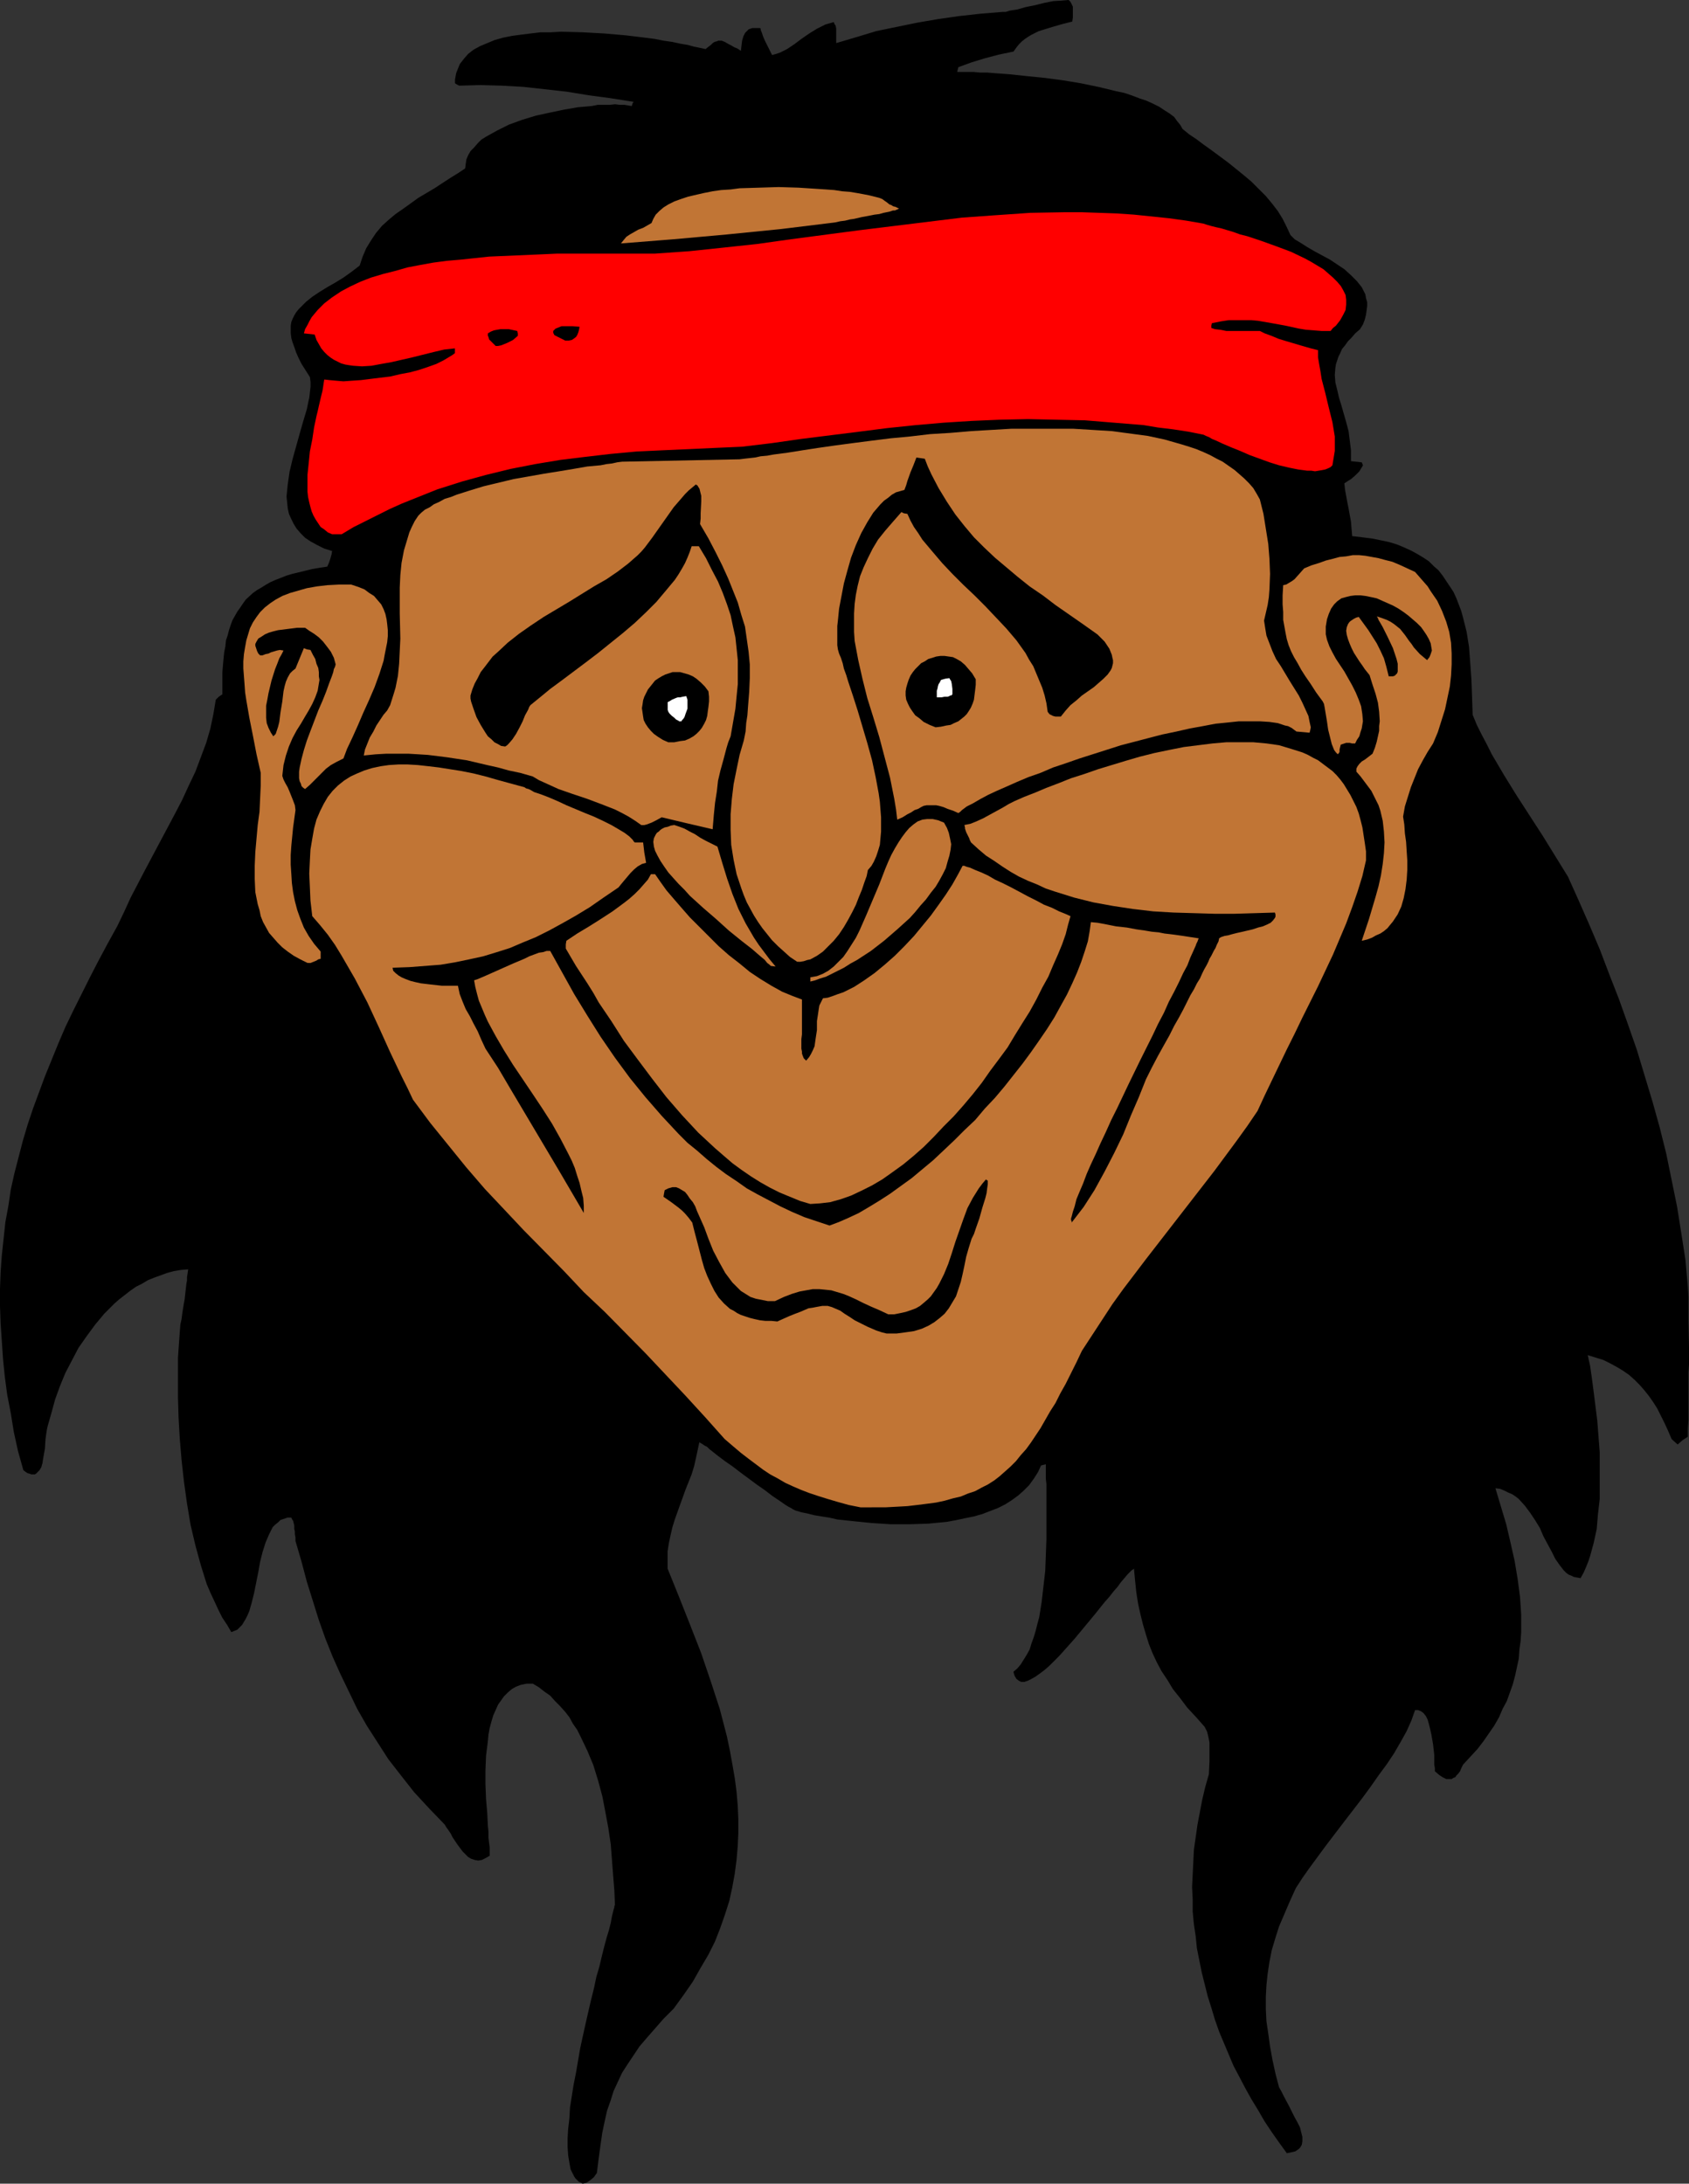 <?xml version="1.0" encoding="UTF-8" standalone="no"?>
<svg
   version="1.0"
   width="120.461mm"
   height="155.711mm"
   id="svg17"
   sodipodi:docname="Native American 43.wmf"
   xmlns:inkscape="http://www.inkscape.org/namespaces/inkscape"
   xmlns:sodipodi="http://sodipodi.sourceforge.net/DTD/sodipodi-0.dtd"
   xmlns="http://www.w3.org/2000/svg"
   xmlns:svg="http://www.w3.org/2000/svg">
  <rect width="100%" height="100%" fill="#333333" stroke="none"/>
  <sodipodi:namedview
     id="namedview17"
     pagecolor="#ffffff"
     bordercolor="#000000"
     borderopacity="0.25"
     inkscape:showpageshadow="2"
     inkscape:pageopacity="0.0"
     inkscape:pagecheckerboard="0"
     inkscape:deskcolor="#d1d1d1"
     inkscape:document-units="mm" />
  <defs
     id="defs1">
    <pattern
       id="WMFhbasepattern"
       patternUnits="userSpaceOnUse"
       width="6"
       height="6"
       x="0"
       y="0" />
  </defs>
  <path
     style="fill:#000000;fill-opacity:1;fill-rule:evenodd;stroke:none"
     d="m 157.04,588.515 -0.485,-0.323 -0.485,-0.162 -0.485,-0.485 -0.485,-0.485 -0.323,-0.485 -0.323,-0.646 -0.323,-0.646 -0.323,-0.646 -0.323,-1.778 -0.323,-1.939 -0.162,-2.262 v -2.424 l 0.162,-2.585 0.323,-2.747 0.162,-2.909 0.485,-3.07 0.485,-3.07 0.646,-3.232 1.131,-6.625 1.454,-6.625 1.454,-6.302 0.808,-3.232 0.646,-3.07 0.808,-2.747 0.646,-2.747 0.646,-2.585 0.646,-2.424 0.646,-2.101 0.485,-1.939 0.323,-1.778 0.323,-1.293 0.162,-0.646 0.162,-0.485 v -0.323 l 0.162,-0.323 -0.162,-3.878 -0.323,-4.04 -0.323,-4.201 -0.323,-4.201 -0.646,-4.363 -0.808,-4.363 -0.808,-4.201 -1.131,-4.201 -1.293,-4.201 -1.616,-3.878 -1.777,-3.717 -0.969,-1.939 -1.131,-1.616 -0.969,-1.778 -1.131,-1.454 -1.454,-1.616 -1.293,-1.293 -1.293,-1.454 -1.616,-1.131 -1.454,-1.131 -1.616,-0.97 h -1.616 l -1.616,0.323 -1.293,0.485 -1.131,0.646 -1.131,0.97 -0.969,0.97 -0.808,1.131 -0.808,1.131 -0.646,1.454 -0.646,1.454 -0.485,1.616 -0.485,1.778 -0.323,1.778 -0.162,1.778 -0.485,3.878 -0.162,3.878 v 3.878 l 0.162,4.04 0.323,3.717 0.162,3.393 0.162,1.616 v 1.616 l 0.162,1.293 0.162,1.293 v 1.293 0.97 l -1.131,0.646 -0.969,0.485 -0.969,0.162 -0.969,-0.162 -0.969,-0.323 -0.808,-0.485 -0.646,-0.646 -0.808,-0.808 -1.454,-1.939 -1.293,-1.939 -0.485,-0.97 -0.646,-0.97 -0.485,-0.646 -0.485,-0.808 -4.201,-4.363 -4.039,-4.363 -3.554,-4.525 -3.393,-4.363 -2.908,-4.525 -2.908,-4.525 -2.585,-4.525 -2.262,-4.686 -2.262,-4.686 -2.1,-4.686 -1.939,-4.848 -1.777,-5.009 -1.616,-5.171 -1.616,-5.171 -1.454,-5.494 -1.616,-5.494 v -0.97 l -0.162,-0.808 v -0.808 l -0.162,-0.646 v -0.97 l -0.162,-0.646 -0.162,-0.646 -0.162,-0.162 -0.323,-0.646 h -0.969 l -0.969,0.323 -0.969,0.323 -0.646,0.646 -0.808,0.646 -0.646,0.646 -0.485,0.97 -0.485,0.97 -0.485,1.131 -0.485,1.131 -0.808,2.585 -0.646,2.585 -0.485,2.747 -1.131,5.656 -0.646,2.585 -0.646,2.262 -0.485,1.131 -0.485,0.97 -0.485,0.808 -0.485,0.808 -0.646,0.646 -0.646,0.646 -0.808,0.323 -0.808,0.323 -1.131,-1.939 -1.293,-1.939 -1.131,-2.262 -0.969,-2.101 -1.131,-2.424 -0.969,-2.262 -0.808,-2.585 -0.808,-2.585 -1.454,-5.333 -1.293,-5.494 -0.969,-5.817 -0.808,-5.817 -0.646,-5.817 -0.485,-5.817 -0.323,-5.656 -0.162,-5.494 v -5.333 -2.585 -2.585 l 0.162,-2.424 0.162,-2.262 0.162,-2.262 0.162,-2.101 0.323,-1.454 0.162,-1.293 0.162,-1.131 0.162,-0.97 0.162,-0.97 0.162,-0.808 0.162,-1.454 0.162,-1.454 0.162,-1.454 0.162,-0.808 v -0.97 l 0.162,-0.97 0.162,-1.131 -1.939,0.162 -1.939,0.323 -1.777,0.485 -1.777,0.646 -1.777,0.646 -1.616,0.646 -1.616,0.97 -1.616,0.808 -1.616,1.131 -1.454,1.131 -1.454,1.131 -1.293,1.131 -2.747,2.747 -2.423,2.909 -2.262,3.07 -2.262,3.232 -1.777,3.393 -1.777,3.393 -1.454,3.555 -1.293,3.555 -0.969,3.555 -0.969,3.393 -0.162,0.646 -0.162,0.808 -0.162,1.131 -0.162,1.131 -0.162,2.585 -0.485,2.747 -0.162,1.131 -0.323,1.131 -0.485,0.808 -0.646,0.646 -0.323,0.323 -0.323,0.162 H 8.886 8.401 L 8.078,397.191 7.432,397.029 6.947,396.706 6.301,396.221 4.847,391.051 3.716,385.88 2.908,380.87 1.939,375.861 1.293,371.013 0.808,366.165 0.485,361.318 0.162,356.632 0,351.945 v -4.525 l 0.162,-4.525 0.323,-4.525 0.485,-4.525 0.485,-4.525 0.808,-4.363 0.646,-4.363 0.969,-4.363 1.131,-4.363 1.131,-4.363 1.293,-4.363 1.454,-4.363 1.616,-4.363 1.616,-4.363 1.777,-4.363 1.777,-4.363 1.939,-4.525 2.1,-4.363 2.262,-4.525 2.262,-4.525 2.423,-4.686 2.423,-4.525 2.585,-4.686 1.777,-3.717 1.777,-3.878 3.878,-7.433 4.039,-7.595 4.039,-7.595 1.939,-3.717 1.777,-3.878 1.777,-3.717 1.454,-3.878 1.454,-3.878 1.131,-3.878 0.808,-3.878 0.646,-3.878 0.808,-0.808 0.969,-0.646 v -4.201 -1.778 l 0.162,-1.939 0.162,-1.778 0.162,-1.616 0.323,-1.616 0.162,-1.616 0.485,-1.454 0.323,-1.293 0.485,-1.454 0.485,-1.293 1.293,-2.262 0.808,-1.131 0.646,-0.97 0.808,-1.131 1.939,-1.778 1.131,-0.808 1.131,-0.646 1.293,-0.808 1.131,-0.646 1.454,-0.646 1.293,-0.485 1.616,-0.646 1.616,-0.485 3.393,-0.808 1.939,-0.485 1.939,-0.323 2.1,-0.323 0.485,-1.131 0.323,-0.97 0.323,-1.131 0.162,-0.97 -2.1,-0.646 -1.939,-0.97 -1.777,-0.97 -1.454,-0.97 -1.131,-1.131 -1.131,-1.293 -0.808,-1.293 -0.646,-1.293 -0.646,-1.454 -0.323,-1.454 -0.162,-1.616 -0.162,-1.616 0.162,-1.616 0.162,-1.616 0.485,-3.393 0.808,-3.393 1.939,-6.948 0.969,-3.393 0.969,-3.232 0.323,-1.616 0.323,-1.454 0.162,-1.454 0.162,-1.454 v -1.293 l -0.162,-1.293 -1.131,-1.778 -1.131,-1.778 -0.808,-1.616 -0.646,-1.454 -0.485,-1.454 -0.485,-1.293 -0.323,-1.131 -0.162,-1.293 v -0.97 -1.131 l 0.162,-0.97 0.323,-0.808 0.485,-0.97 0.485,-0.808 0.646,-0.808 0.646,-0.646 1.454,-1.454 1.616,-1.293 1.939,-1.293 2.1,-1.293 2.262,-1.293 2.1,-1.293 2.262,-1.616 2.1,-1.616 0.808,-2.424 0.969,-2.262 1.293,-2.101 1.293,-1.939 1.616,-1.939 1.777,-1.616 1.939,-1.616 2.1,-1.454 4.039,-2.909 4.362,-2.585 4.201,-2.747 2.1,-1.293 1.939,-1.293 0.162,-1.293 0.162,-1.131 0.485,-1.131 0.646,-1.131 0.969,-0.97 0.969,-1.131 0.969,-0.97 1.293,-0.808 1.454,-0.808 1.454,-0.808 1.616,-0.808 1.616,-0.808 3.554,-1.293 3.716,-1.131 3.716,-0.808 3.878,-0.808 3.716,-0.646 3.716,-0.323 1.616,-0.323 h 1.616 1.616 l 1.454,-0.162 1.293,0.162 h 1.293 l 0.969,0.162 0.969,0.162 0.162,-0.646 0.323,-0.485 -6.139,-0.97 -5.978,-0.808 -5.978,-0.97 -5.816,-0.646 -5.816,-0.646 -5.816,-0.323 -5.816,-0.162 -5.655,0.162 -0.646,-0.323 -0.485,-0.323 v -0.97 l 0.162,-0.97 0.162,-0.808 0.323,-0.808 0.646,-1.616 1.131,-1.454 1.131,-1.293 1.454,-1.131 1.777,-0.97 1.939,-0.808 1.939,-0.808 2.262,-0.646 2.423,-0.485 2.423,-0.323 2.585,-0.323 2.747,-0.323 h 2.747 l 2.747,-0.162 5.816,0.162 5.816,0.323 5.655,0.485 2.747,0.323 2.585,0.323 2.585,0.323 2.423,0.485 2.262,0.323 2.262,0.485 1.939,0.323 1.777,0.485 1.616,0.323 1.454,0.323 0.808,-0.646 0.646,-0.485 0.485,-0.485 0.485,-0.323 0.646,-0.162 0.323,-0.162 h 0.969 l 0.808,0.323 1.131,0.646 0.646,0.323 0.808,0.485 0.808,0.323 0.969,0.646 0.162,-1.454 0.162,-1.293 0.323,-1.131 0.485,-0.97 0.646,-0.646 0.323,-0.323 0.485,-0.162 0.485,-0.162 h 0.646 0.646 0.808 l 0.162,0.162 v 0.323 l 0.323,0.808 0.323,0.97 0.485,1.131 1.131,2.262 0.485,0.97 0.323,0.646 1.131,-0.323 0.969,-0.323 1.939,-0.97 1.939,-1.293 1.939,-1.454 2.1,-1.454 2.1,-1.293 2.262,-1.131 1.131,-0.323 1.131,-0.323 0.162,0.485 0.323,0.485 0.162,0.808 v 0.646 3.232 l 5.493,-1.616 5.332,-1.616 5.493,-1.131 5.493,-1.131 5.655,-0.97 5.655,-0.808 5.816,-0.646 5.978,-0.485 h 0.808 l 0.969,-0.323 2.1,-0.323 2.262,-0.646 2.423,-0.485 2.585,-0.646 2.423,-0.485 L 286.13,0.162 288.068,0 l 0.485,0.485 0.323,0.646 0.323,0.646 v 0.646 0.646 0.808 0.808 l -0.162,1.131 -1.293,0.323 -1.293,0.323 -2.262,0.646 -2.1,0.646 -2.1,0.646 -1.939,0.97 -0.808,0.485 -0.969,0.646 -0.808,0.646 -0.808,0.808 -0.646,0.808 -0.808,1.131 -3.878,0.808 -3.716,0.97 -3.716,1.131 -3.554,1.293 -0.323,1.293 h 1.293 1.454 1.616 l 1.777,0.162 h 1.939 l 1.939,0.162 2.262,0.162 2.1,0.162 4.524,0.485 4.847,0.485 4.847,0.646 4.847,0.808 4.685,0.97 4.685,1.131 2.262,0.485 1.939,0.646 2.1,0.808 1.939,0.646 1.777,0.808 1.616,0.808 1.454,0.97 1.293,0.808 1.293,0.97 0.808,1.131 0.808,0.97 0.646,1.131 1.777,1.454 1.939,1.293 1.939,1.454 2.262,1.616 4.362,3.232 4.201,3.393 2.1,1.778 1.939,1.939 1.939,1.939 1.616,1.939 1.616,2.101 1.293,2.101 1.131,2.262 0.969,2.101 1.131,1.131 1.616,0.97 1.777,1.131 1.939,1.131 4.201,2.262 1.939,1.293 1.939,1.293 1.777,1.616 1.616,1.616 0.646,0.808 0.646,0.808 0.485,0.97 0.485,0.97 0.162,0.97 0.323,1.131 v 0.97 l -0.162,1.293 -0.162,1.131 -0.323,1.293 -0.485,1.293 -0.808,1.293 -1.293,1.131 -0.969,1.131 -0.969,0.97 -0.808,1.131 -0.808,0.97 -0.485,1.131 -0.485,0.97 -0.323,0.97 -0.323,0.97 -0.162,0.97 -0.162,1.939 0.162,2.101 0.485,1.939 0.485,2.101 0.646,2.101 0.646,2.262 0.646,2.262 0.646,2.424 0.323,2.585 0.323,2.585 v 1.454 1.454 l 2.908,0.323 0.323,0.808 -0.485,0.808 -0.485,0.808 -1.131,1.131 -1.131,0.97 -0.808,0.485 -0.969,0.646 0.162,1.616 0.323,1.778 0.323,1.778 0.323,1.616 0.646,3.555 0.162,1.939 0.162,1.939 2.747,0.323 2.585,0.323 2.423,0.485 2.262,0.485 2.1,0.646 1.939,0.808 1.777,0.808 1.777,0.97 1.616,0.97 1.454,0.97 1.293,1.293 1.293,1.131 1.131,1.454 0.969,1.454 0.969,1.454 0.969,1.454 0.808,1.778 1.293,3.393 0.485,1.778 0.969,3.878 0.646,4.04 0.323,4.363 0.323,4.525 0.162,4.525 0.162,4.848 1.131,2.747 1.293,2.585 1.454,2.747 1.293,2.585 3.231,5.494 3.393,5.494 7.109,10.988 3.393,5.494 3.393,5.494 2.908,6.464 2.908,6.625 2.747,6.464 2.585,6.787 2.585,6.625 2.423,6.787 2.423,6.948 2.1,6.948 2.1,6.948 1.939,6.948 1.777,7.11 1.454,7.11 1.454,7.11 1.131,7.11 1.131,7.272 0.646,7.272 0.162,2.747 v 2.424 2.101 1.939 l 0.162,7.433 v 4.04 l -0.162,2.424 v 4.04 1.454 3.555 1.778 2.101 l -0.162,2.101 v 2.262 l -1.454,0.97 -1.293,1.131 -1.616,-1.454 -0.969,-2.262 -0.969,-2.101 -0.969,-1.939 -0.969,-1.939 -1.131,-1.778 -1.131,-1.616 -1.293,-1.616 -1.293,-1.454 -1.293,-1.293 -1.454,-1.293 -1.616,-1.131 -1.616,-0.97 -1.777,-0.97 -1.939,-0.97 -2.1,-0.646 -2.1,-0.646 0.646,2.909 0.485,3.393 0.485,3.717 0.485,3.878 0.485,3.878 0.323,4.201 0.323,4.201 v 4.201 4.363 4.04 l -0.485,4.201 -0.323,3.878 -0.808,3.717 -0.969,3.555 -0.485,1.454 -0.646,1.616 -0.646,1.454 -0.808,1.454 -0.808,-0.162 -0.969,-0.162 -0.646,-0.323 -0.808,-0.323 -0.646,-0.485 -0.646,-0.646 -1.131,-1.454 -1.131,-1.616 -0.969,-1.939 -1.131,-2.101 -1.131,-2.101 -0.969,-2.262 -1.293,-2.101 -1.293,-1.939 -1.454,-1.939 -1.616,-1.778 -0.808,-0.646 -0.969,-0.646 -1.131,-0.485 -0.969,-0.485 -1.131,-0.485 -1.293,-0.162 1.454,4.848 1.454,4.848 1.131,4.848 1.131,5.009 0.808,4.848 0.646,4.848 0.323,4.848 v 4.686 l -0.162,2.424 -0.323,2.262 -0.162,2.424 -0.485,2.262 -0.485,2.262 -0.646,2.424 -0.808,2.262 -0.808,2.262 -1.131,2.101 -0.969,2.262 -1.293,2.262 -1.454,2.101 -1.454,2.101 -1.616,2.101 -1.939,2.101 -1.939,2.101 -0.485,0.97 -0.323,0.808 -0.485,0.646 -0.485,0.485 -0.323,0.485 -0.485,0.162 -0.485,0.323 h -0.485 -0.485 -0.485 l -0.969,-0.485 -0.969,-0.646 -1.131,-0.97 v -0.808 l -0.162,-0.97 v -1.293 -1.293 l -0.323,-2.909 -0.485,-2.747 -0.323,-1.454 -0.323,-1.293 -0.323,-1.131 -0.485,-0.97 -0.646,-0.808 -0.646,-0.485 -0.808,-0.323 h -0.323 -0.485 l -0.969,2.747 -1.293,2.909 -1.616,2.909 -1.777,3.07 -1.939,2.909 -2.262,3.07 -2.262,3.232 -2.262,3.07 -4.847,6.302 -4.685,6.14 -2.262,3.07 -2.262,3.07 -1.939,2.747 -1.777,2.747 -1.616,3.555 -1.454,3.393 -1.454,3.393 -0.969,3.07 -0.969,3.232 -0.646,3.232 -0.485,3.232 -0.323,3.07 -0.162,3.07 v 3.393 l 0.162,3.232 0.485,3.232 0.485,3.555 0.646,3.555 0.808,3.717 0.969,3.717 0.646,1.131 0.646,1.293 1.454,2.747 1.454,2.909 0.808,1.454 0.646,1.293 0.323,1.293 0.323,1.293 v 1.131 l -0.162,0.97 -0.485,0.808 -0.323,0.323 -0.485,0.323 -0.485,0.323 -0.646,0.162 -0.808,0.162 -0.808,0.162 -2.1,-2.909 -1.939,-2.747 -1.939,-2.909 -1.777,-3.07 -1.777,-2.909 -1.616,-2.909 -1.616,-3.07 -1.616,-3.07 -1.293,-3.07 -1.293,-3.07 -1.293,-3.07 -1.131,-3.232 -0.969,-3.232 -0.969,-3.07 -0.808,-3.232 -0.808,-3.232 -0.646,-3.232 -0.646,-3.232 -0.323,-3.232 -0.485,-3.232 -0.323,-3.393 v -3.232 l -0.162,-3.393 0.162,-3.393 0.162,-3.232 0.162,-3.393 0.485,-3.393 0.485,-3.393 0.646,-3.393 0.646,-3.393 0.808,-3.393 0.969,-3.393 0.162,-3.555 v -1.778 -1.616 -1.616 l -0.323,-1.616 -0.323,-1.293 -0.646,-1.293 -2.423,-2.747 -2.262,-2.424 -1.939,-2.585 -1.939,-2.424 -1.454,-2.424 -1.616,-2.424 -1.293,-2.424 -1.131,-2.424 -0.969,-2.424 -0.808,-2.585 -0.808,-2.747 -0.646,-2.585 -0.646,-2.909 -0.485,-3.07 -0.323,-3.07 -0.323,-3.393 -0.162,0.162 -0.485,0.323 -0.485,0.485 -0.646,0.646 -0.808,0.97 -0.969,1.131 -0.808,1.131 -1.131,1.293 -1.131,1.454 -1.293,1.454 -2.585,3.232 -5.493,6.625 -2.747,3.07 -1.454,1.616 -1.293,1.293 -1.293,1.293 -1.293,1.131 -1.293,0.97 -1.131,0.808 -1.131,0.646 -0.969,0.485 -0.969,0.323 h -0.808 l -0.646,-0.323 -0.646,-0.485 -0.485,-0.808 -0.162,-0.485 -0.162,-0.646 0.969,-0.808 0.969,-1.131 0.808,-1.293 0.808,-1.293 0.808,-1.454 0.485,-1.616 0.646,-1.778 0.485,-1.616 0.485,-1.939 0.485,-1.778 0.646,-4.04 0.485,-4.201 0.485,-4.201 0.323,-8.564 v -11.635 -1.616 -1.616 l -0.162,-1.454 v -3.878 l -1.293,0.323 -0.808,1.778 -1.131,1.778 -1.293,1.778 -1.454,1.454 -1.454,1.293 -1.777,1.293 -1.777,1.131 -1.939,0.97 -2.1,0.808 -2.1,0.808 -2.262,0.646 -2.423,0.485 -2.262,0.485 -2.585,0.485 -5.008,0.485 -5.008,0.162 h -5.17 l -5.008,-0.323 -4.847,-0.485 -4.524,-0.485 -2.1,-0.485 -2.1,-0.323 -1.939,-0.323 -1.939,-0.485 -1.616,-0.323 -1.616,-0.485 -0.646,-0.323 -0.485,-0.323 -0.646,-0.323 -0.808,-0.485 -1.616,-1.131 -1.939,-1.293 -2.1,-1.616 -2.1,-1.454 -4.362,-3.232 -2.1,-1.616 -2.1,-1.454 -1.939,-1.454 -0.808,-0.646 -0.808,-0.646 -0.646,-0.485 -0.646,-0.646 -0.646,-0.323 -0.485,-0.323 -0.485,-0.323 -0.323,-0.162 -0.162,-0.162 v 0 l -0.485,2.262 -0.485,2.262 -0.485,2.101 -0.646,2.101 -1.616,4.04 -1.454,4.04 -1.454,4.04 -0.646,2.101 -0.485,2.101 -0.485,2.262 -0.323,2.101 v 2.262 2.424 l 3.07,7.595 3.07,7.756 2.908,7.433 2.585,7.595 2.423,7.433 0.969,3.717 0.969,3.717 0.808,3.878 0.646,3.555 0.646,3.717 0.485,3.717 0.323,3.717 0.162,3.717 v 3.717 l -0.162,3.555 -0.323,3.717 -0.485,3.717 -0.646,3.555 -0.808,3.717 -1.131,3.555 -1.293,3.717 -1.454,3.717 -1.777,3.555 -2.1,3.555 -2.1,3.717 -2.585,3.717 -2.585,3.555 -2.747,2.747 -2.262,2.585 -2.262,2.585 -1.939,2.262 -1.616,2.424 -1.616,2.424 -1.454,2.262 -1.131,2.424 -1.131,2.424 -0.808,2.585 -0.969,2.747 -0.646,2.909 -0.646,3.07 -0.485,3.393 -0.485,3.555 -0.485,3.878 -0.808,1.131 -0.969,0.808 -0.969,0.646 -0.485,0.162 z"
     id="path1" />
  <path
     style="fill:#c17535;fill-opacity:1;fill-rule:evenodd;stroke:none"
     d="m 232.006,406.24 -3.231,-0.646 -2.908,-0.808 -2.747,-0.808 -2.585,-0.808 -2.423,-0.808 -2.1,-0.808 -2.262,-0.97 -2.1,-0.97 -1.939,-1.131 -2.1,-1.131 -1.939,-1.293 -1.939,-1.454 -1.939,-1.454 -2.1,-1.616 -2.1,-1.778 -2.262,-1.939 -5.332,-5.979 -5.332,-5.817 -5.332,-5.656 -5.332,-5.656 -10.986,-11.15 -5.655,-5.333 -5.332,-5.656 -10.825,-10.988 -5.17,-5.494 -5.332,-5.656 -5.008,-5.817 -4.847,-5.979 -4.847,-5.979 -4.685,-6.302 -1.454,-3.07 -1.616,-3.232 -3.07,-6.464 -3.07,-6.787 -3.07,-6.625 -3.393,-6.464 -1.777,-3.07 -1.777,-3.07 -1.777,-2.909 -1.939,-2.747 -2.1,-2.585 -2.1,-2.424 -0.485,-4.201 -0.162,-3.717 -0.162,-3.555 0.162,-3.393 0.162,-3.07 0.485,-2.909 0.485,-2.747 0.646,-2.424 0.969,-2.262 0.969,-1.939 1.131,-1.939 1.293,-1.616 1.454,-1.454 1.616,-1.293 1.777,-1.131 1.777,-0.808 1.939,-0.808 2.1,-0.646 2.262,-0.485 2.262,-0.323 2.585,-0.162 h 2.423 l 2.747,0.162 2.908,0.323 2.747,0.323 3.07,0.485 3.07,0.485 3.231,0.646 3.231,0.808 3.393,0.97 3.554,0.97 3.554,0.97 0.485,0.323 0.646,0.162 0.646,0.323 0.808,0.485 1.939,0.646 2.1,0.808 2.262,0.97 2.423,1.131 5.008,2.101 2.423,0.97 2.423,1.131 2.262,1.131 1.939,1.131 1.616,0.97 0.646,0.485 0.646,0.485 0.485,0.485 0.485,0.485 0.162,0.323 0.323,0.323 h 2.262 l 0.323,2.747 0.485,2.747 -1.131,0.323 -1.131,0.646 -0.969,0.808 -0.969,0.97 -1.777,2.101 -0.808,0.97 -0.646,0.808 -4.039,2.747 -3.716,2.585 -3.716,2.262 -3.716,2.101 -3.554,1.939 -3.554,1.778 -3.554,1.454 -3.393,1.454 -3.554,1.131 -3.716,1.131 -3.716,0.808 -3.878,0.808 -3.878,0.646 -4.201,0.323 -4.201,0.323 -4.524,0.162 0.162,0.808 0.646,0.646 0.808,0.646 0.808,0.485 1.131,0.485 1.293,0.485 1.293,0.323 1.454,0.323 2.747,0.323 2.908,0.323 h 1.131 1.293 0.969 0.969 l 0.485,2.262 0.808,2.101 0.808,1.939 1.131,1.939 0.969,1.939 1.131,2.101 0.969,2.262 1.131,2.424 3.393,5.171 3.231,5.494 6.624,11.15 6.624,11.15 6.624,11.311 v -1.939 l -0.162,-2.101 -0.485,-1.939 -0.485,-2.101 -0.646,-1.939 -0.646,-2.101 -0.808,-1.939 -0.969,-1.939 -2.1,-4.04 -2.262,-4.04 -2.585,-4.04 -2.585,-3.878 -5.332,-7.918 -2.423,-3.878 -2.262,-3.878 -2.1,-3.878 -0.808,-1.778 -0.808,-1.939 -0.808,-1.939 -0.485,-1.778 -0.485,-1.939 -0.323,-1.778 0.969,-0.323 1.131,-0.485 1.131,-0.485 1.454,-0.646 2.908,-1.293 2.908,-1.293 3.07,-1.293 1.293,-0.646 1.293,-0.485 1.293,-0.485 1.131,-0.162 0.969,-0.323 h 0.969 l 3.231,5.817 3.231,5.817 3.554,5.817 3.554,5.656 3.878,5.656 4.039,5.494 4.201,5.171 4.362,5.009 4.524,4.848 2.423,2.424 2.585,2.101 2.585,2.262 2.585,2.101 2.585,1.939 2.908,1.939 2.747,1.939 2.908,1.616 3.07,1.616 3.07,1.616 3.07,1.454 3.393,1.454 3.393,1.131 3.393,1.131 2.585,-0.97 2.585,-1.131 2.747,-1.293 2.747,-1.616 2.908,-1.778 2.747,-1.778 2.908,-2.101 2.908,-2.101 2.908,-2.424 2.908,-2.424 2.747,-2.585 2.908,-2.747 2.747,-2.747 2.908,-2.747 2.585,-3.07 2.747,-2.909 2.585,-3.07 2.423,-3.07 2.423,-3.07 2.262,-3.07 2.262,-3.232 2.1,-3.07 1.939,-3.07 1.777,-3.232 1.616,-2.909 1.454,-3.07 1.293,-2.909 1.131,-2.909 0.969,-2.909 0.808,-2.585 0.485,-2.747 0.323,-2.424 1.777,0.162 1.777,0.323 1.616,0.323 1.616,0.323 2.908,0.323 2.585,0.485 2.262,0.323 1.939,0.323 1.777,0.162 1.616,0.323 1.454,0.162 1.293,0.162 2.262,0.323 4.201,0.646 -0.162,0.323 -0.162,0.485 -0.323,0.646 -0.162,0.485 -0.646,1.454 -0.808,1.778 -0.808,2.101 -1.131,2.101 -1.131,2.424 -1.293,2.585 -1.454,2.747 -1.293,2.909 -1.616,3.07 -1.454,3.07 -3.231,6.464 -3.231,6.625 -3.07,6.464 -1.616,3.232 -1.454,3.232 -1.454,3.07 -1.293,2.909 -1.293,2.747 -1.131,2.585 -0.969,2.585 -0.969,2.262 -0.808,1.939 -0.485,1.939 -0.485,1.454 -0.162,0.646 -0.162,0.646 -0.162,0.485 v 0.485 l 0.162,0.323 v 0.323 l 1.616,-2.101 1.616,-2.101 1.454,-2.262 1.454,-2.262 2.747,-5.009 2.585,-5.009 2.423,-5.009 2.1,-5.171 2.1,-4.848 1.939,-4.848 1.616,-3.232 1.616,-3.07 1.616,-2.909 1.454,-2.585 1.293,-2.585 1.293,-2.262 1.131,-2.101 0.969,-1.939 0.969,-1.939 0.969,-1.616 0.808,-1.616 0.808,-1.293 0.646,-1.454 0.485,-0.97 0.646,-1.131 0.485,-0.97 0.323,-0.808 0.485,-0.808 0.323,-0.646 0.323,-0.646 0.485,-0.808 0.323,-0.808 0.323,-0.646 0.162,-0.323 0.162,-0.808 0.485,-0.323 0.969,-0.323 0.969,-0.162 1.131,-0.323 1.293,-0.323 1.454,-0.323 2.747,-0.646 1.454,-0.485 1.293,-0.323 1.131,-0.485 0.969,-0.485 0.646,-0.646 0.485,-0.646 0.162,-0.323 v -0.323 -0.323 l -0.162,-0.485 -5.332,0.162 -5.493,0.162 h -5.493 l -5.493,-0.162 -5.493,-0.162 -5.493,-0.323 -5.493,-0.646 -5.332,-0.808 -5.332,-0.97 -5.17,-1.293 -2.585,-0.808 -2.585,-0.808 -2.423,-0.808 -2.423,-1.131 -2.423,-0.97 -2.423,-1.131 -2.262,-1.293 -2.262,-1.454 -2.1,-1.454 -2.262,-1.454 -2.1,-1.778 -1.939,-1.778 -0.323,-0.646 -0.162,-0.485 -0.485,-0.97 -0.323,-0.646 -0.162,-0.485 -0.162,-0.485 v -0.323 l -0.162,-0.646 1.616,-0.323 1.616,-0.646 1.777,-0.808 1.777,-0.97 1.777,-0.97 1.777,-0.97 1.616,-0.97 1.616,-0.808 2.585,-1.131 2.908,-1.131 3.07,-1.293 3.393,-1.293 3.231,-1.293 3.554,-1.131 3.716,-1.293 3.716,-1.131 3.716,-1.131 3.878,-1.131 3.878,-0.97 3.878,-0.808 4.039,-0.808 3.878,-0.485 3.878,-0.485 3.716,-0.323 h 3.716 3.554 l 3.554,0.323 3.393,0.485 3.231,0.97 3.07,0.97 1.454,0.646 1.454,0.808 1.293,0.646 1.293,0.97 1.293,0.97 1.293,0.97 1.131,1.131 0.969,1.131 0.969,1.293 1.777,2.909 0.808,1.616 0.808,1.616 0.646,1.778 0.485,1.778 0.485,1.939 0.323,2.101 0.323,2.101 0.323,2.262 v 2.424 l -0.969,4.201 -1.293,4.201 -1.454,4.201 -1.616,4.363 -1.777,4.201 -1.777,4.201 -4.039,8.564 -4.201,8.403 -2.1,4.363 -2.1,4.201 -4.039,8.403 -1.939,4.04 -1.939,4.201 -2.747,4.04 -2.908,4.04 -5.978,8.08 -6.139,7.918 -6.139,7.918 -6.139,7.918 -6.139,8.08 -2.908,4.04 -2.747,4.201 -2.747,4.201 -2.747,4.201 -1.454,3.07 -1.454,2.909 -1.454,2.909 -1.454,2.585 -1.293,2.585 -1.454,2.262 -1.293,2.262 -1.293,2.262 -1.293,1.939 -1.293,1.939 -1.293,1.778 -1.454,1.616 -1.293,1.616 -1.454,1.454 -1.454,1.293 -1.454,1.293 -1.454,1.131 -1.777,1.131 -1.616,0.808 -1.777,0.97 -1.939,0.646 -1.939,0.808 -2.1,0.485 -2.262,0.646 -2.262,0.485 -2.423,0.323 -2.585,0.323 -2.747,0.323 -2.908,0.162 -3.07,0.162 h -3.231 z"
     id="path2" />
  <path
     style="fill:#000000;fill-opacity:1;fill-rule:evenodd;stroke:none"
     d="m 238.953,359.379 -1.293,-0.323 -1.454,-0.485 -1.131,-0.485 -1.131,-0.485 -1.939,-0.97 -1.616,-0.808 -1.454,-0.97 -1.293,-0.808 -1.131,-0.808 -1.131,-0.485 -1.131,-0.485 -1.131,-0.323 h -1.454 l -1.777,0.323 -0.808,0.162 -1.131,0.162 -1.131,0.485 -1.131,0.485 -1.293,0.485 -1.616,0.646 -1.454,0.646 -1.777,0.808 -1.616,-0.162 h -1.616 l -1.454,-0.162 -1.454,-0.323 -1.293,-0.323 -2.423,-0.808 -0.969,-0.485 -0.969,-0.646 -0.969,-0.485 -1.616,-1.454 -1.454,-1.616 -1.131,-1.778 -0.969,-1.939 -0.969,-2.101 -0.808,-2.101 -0.646,-2.262 -1.293,-5.009 -0.646,-2.424 -0.646,-2.585 -0.969,-1.293 -0.969,-1.131 -0.808,-0.808 -0.969,-0.808 -1.939,-1.454 -2.1,-1.454 0.162,-0.97 0.162,-0.808 0.969,-0.485 1.131,-0.323 h 0.969 l 0.808,0.323 0.808,0.485 0.808,0.485 0.646,0.808 0.646,0.97 0.808,0.97 0.646,1.131 0.485,1.293 0.646,1.454 1.293,2.909 1.131,3.07 1.293,3.232 1.616,3.07 1.616,2.909 0.969,1.293 0.969,1.293 1.131,1.131 1.131,1.131 1.293,0.808 1.293,0.808 1.454,0.485 1.616,0.323 1.616,0.323 h 1.939 l 2.423,-1.131 2.1,-0.808 2.1,-0.646 1.777,-0.323 1.777,-0.323 h 1.777 l 1.616,0.162 1.616,0.162 1.616,0.485 1.616,0.485 1.616,0.646 1.777,0.808 1.939,0.97 2.1,0.97 2.262,0.97 2.423,1.131 h 1.616 l 1.616,-0.323 1.454,-0.323 1.454,-0.485 1.293,-0.485 1.131,-0.646 0.969,-0.808 1.131,-0.97 0.808,-0.808 0.808,-1.131 0.808,-1.131 0.646,-1.131 1.293,-2.585 1.131,-2.747 0.969,-2.909 0.969,-3.07 2.1,-5.979 1.131,-3.07 1.454,-2.747 0.808,-1.293 0.808,-1.293 0.969,-1.293 0.969,-1.131 0.162,0.162 0.323,0.162 v 0.97 l -0.162,1.131 -0.162,1.293 -0.323,1.293 -0.808,2.585 -0.808,2.909 -0.969,2.747 -0.485,1.454 -0.646,1.293 -0.808,2.585 -0.323,1.131 -0.323,1.131 -0.485,2.424 -0.485,2.262 -0.485,2.101 -0.646,1.939 -0.646,1.939 -0.969,1.616 -0.969,1.616 -1.131,1.454 -1.293,1.131 -1.454,1.131 -1.616,0.97 -1.777,0.808 -2.1,0.646 -2.262,0.323 -2.423,0.323 z"
     id="path3" />
  <path
     style="fill:#c17535;fill-opacity:1;fill-rule:evenodd;stroke:none"
     d="m 218.434,324.475 -2.747,-0.808 -2.747,-1.131 -2.747,-1.131 -2.585,-1.293 -2.585,-1.454 -2.585,-1.616 -2.585,-1.778 -2.423,-1.778 -2.262,-1.939 -2.423,-2.101 -2.262,-2.101 -2.262,-2.101 -4.362,-4.686 -4.201,-4.848 -3.878,-5.009 -3.878,-5.171 -3.716,-5.009 -3.393,-5.333 -3.393,-5.009 -1.454,-2.585 -1.616,-2.585 -3.07,-4.686 -2.747,-4.686 v -1.131 l 0.162,-0.97 2.908,-1.939 3.231,-1.939 3.07,-1.939 3.231,-2.101 3.07,-2.262 1.454,-1.131 1.454,-1.293 1.293,-1.293 1.131,-1.293 1.131,-1.293 0.808,-1.454 h 1.131 l 1.454,2.101 1.616,2.262 1.939,2.262 2.1,2.424 2.262,2.585 2.585,2.585 2.585,2.585 2.585,2.585 2.747,2.424 2.908,2.262 2.747,2.262 2.908,1.939 2.908,1.778 2.908,1.616 2.747,1.131 1.293,0.485 1.293,0.485 v 2.424 2.101 1.778 1.616 1.454 l -0.162,1.293 v 2.585 l 0.162,0.808 v 0.485 l 0.162,0.485 0.323,0.808 0.646,0.646 0.808,-0.97 0.485,-0.808 0.485,-0.97 0.485,-1.131 0.323,-2.262 0.323,-2.101 v -2.424 l 0.323,-2.101 0.162,-1.131 0.162,-0.97 0.485,-0.97 0.485,-0.97 1.293,-0.162 1.454,-0.485 1.293,-0.485 1.454,-0.485 2.908,-1.454 2.747,-1.778 2.747,-1.939 2.747,-2.262 2.747,-2.424 2.585,-2.585 2.585,-2.747 2.262,-2.747 2.262,-2.747 2.1,-2.909 1.939,-2.747 1.777,-2.747 1.454,-2.585 1.293,-2.424 h 0.485 l 0.323,0.162 0.485,0.162 0.646,0.162 1.454,0.646 1.616,0.646 1.777,0.808 1.939,1.131 2.1,0.97 2.262,1.131 4.524,2.424 2.262,1.131 2.1,1.131 2.1,0.808 1.939,0.97 1.616,0.646 1.454,0.646 -0.646,2.262 -0.646,2.585 -0.969,2.747 -1.131,2.747 -1.293,2.909 -1.293,3.07 -1.616,2.909 -1.616,3.232 -1.777,3.232 -1.939,3.07 -2.1,3.393 -1.939,3.232 -2.262,3.07 -2.423,3.232 -2.262,3.232 -2.423,3.07 -2.585,3.07 -2.585,2.909 -2.747,2.747 -2.585,2.747 -2.747,2.747 -2.747,2.424 -2.747,2.262 -2.908,2.101 -2.747,1.939 -2.747,1.616 -2.908,1.454 -2.747,1.293 -2.747,0.97 -2.908,0.808 -2.747,0.323 z"
     id="path4" />
  <path
     style="fill:#c17535;fill-opacity:1;fill-rule:evenodd;stroke:none"
     d="m 218.434,264.525 v -1.131 l 1.777,-0.323 1.616,-0.646 1.454,-0.808 1.454,-1.131 1.293,-1.293 1.293,-1.293 1.131,-1.616 1.131,-1.778 1.131,-1.778 0.969,-1.939 1.777,-4.04 1.777,-4.201 1.777,-4.201 1.616,-4.201 0.808,-1.939 0.808,-1.778 0.969,-1.778 0.969,-1.616 0.969,-1.454 0.969,-1.293 0.969,-1.131 1.131,-0.97 1.131,-0.808 1.293,-0.485 1.293,-0.162 h 1.454 l 1.454,0.323 0.808,0.323 0.808,0.323 0.808,1.454 0.485,1.293 0.323,1.454 0.323,1.616 -0.162,1.454 -0.323,1.616 -0.485,1.616 -0.485,1.778 -0.808,1.616 -0.969,1.778 -0.969,1.616 -1.293,1.616 -1.293,1.778 -1.454,1.616 -1.454,1.778 -1.454,1.616 -3.393,3.07 -3.554,3.07 -3.554,2.747 -3.716,2.424 -1.777,0.97 -1.777,1.131 -1.616,0.808 -1.616,0.808 -1.616,0.808 -1.616,0.485 -1.293,0.485 z"
     id="path5" />
  <path
     style="fill:#c17535;fill-opacity:1;fill-rule:evenodd;stroke:none"
     d="m 207.771,260.323 -0.323,-0.323 -0.646,-0.485 -0.646,-0.808 -0.969,-0.808 -1.131,-0.97 -1.293,-1.131 -1.454,-1.131 -1.454,-1.131 -3.393,-2.747 -3.393,-3.07 -3.554,-3.07 -3.554,-3.232 -1.454,-1.616 -1.616,-1.616 -1.454,-1.616 -1.293,-1.454 -1.131,-1.616 -0.969,-1.454 -0.808,-1.454 -0.646,-1.293 -0.323,-1.131 -0.162,-1.293 0.162,-0.97 0.485,-0.97 0.323,-0.485 0.485,-0.323 0.485,-0.485 0.485,-0.323 0.646,-0.323 0.808,-0.162 0.808,-0.323 0.969,-0.162 1.454,0.485 1.293,0.485 1.454,0.808 1.293,0.646 1.454,0.97 1.454,0.808 1.616,0.808 1.616,0.808 1.293,4.363 1.293,4.201 1.454,4.201 1.616,4.04 1.939,3.878 1.131,1.939 1.131,1.939 1.293,1.939 1.454,1.939 1.454,1.939 1.616,1.939 z"
     id="path6" />
  <path
     style="fill:#c17535;fill-opacity:1;fill-rule:evenodd;stroke:none"
     d="m 82.882,259.515 -1.939,-0.97 -1.777,-0.97 -1.616,-1.131 -1.454,-1.131 -1.293,-1.293 -1.131,-1.293 -1.131,-1.293 -0.808,-1.454 -0.808,-1.454 -0.646,-1.616 -0.323,-1.616 -0.485,-1.616 -0.323,-1.616 -0.323,-1.616 -0.162,-3.555 v -3.555 l 0.162,-3.717 0.646,-7.272 0.485,-3.555 0.162,-3.555 0.162,-3.555 v -3.393 l -1.131,-5.009 -0.969,-5.009 -0.969,-4.848 -0.808,-4.686 -0.323,-2.101 -0.162,-2.262 -0.162,-2.101 -0.162,-2.101 v -1.939 l 0.162,-1.939 0.323,-1.939 0.323,-1.778 0.485,-1.616 0.485,-1.616 0.808,-1.616 0.969,-1.454 0.969,-1.293 1.293,-1.293 1.454,-1.131 1.454,-0.97 1.777,-0.97 2.1,-0.808 2.262,-0.646 2.262,-0.646 2.747,-0.485 2.747,-0.323 3.07,-0.162 h 3.393 l 1.939,0.646 1.616,0.646 1.293,0.97 1.293,0.808 0.969,1.131 0.969,1.131 0.646,1.293 0.485,1.293 0.323,1.454 0.162,1.293 0.162,1.616 v 1.616 l -0.162,1.616 -0.323,1.616 -0.323,1.616 -0.323,1.778 -1.131,3.555 -1.293,3.555 -1.454,3.393 -1.616,3.555 -1.454,3.393 -1.454,3.232 -1.454,3.07 -0.969,2.585 -0.969,0.485 -0.969,0.485 -1.454,0.808 -1.293,0.97 -1.131,1.131 -0.969,0.97 -1.131,1.131 -1.131,1.131 -1.293,1.131 -0.485,-0.323 -0.485,-0.485 -0.162,-0.646 -0.323,-0.646 -0.162,-0.808 v -1.778 l 0.162,-1.131 0.485,-2.262 0.646,-2.424 0.808,-2.585 0.969,-2.585 2.1,-5.494 1.131,-2.585 0.969,-2.424 0.808,-2.262 0.808,-2.101 0.323,-0.97 0.162,-0.808 0.323,-0.646 0.162,-0.646 -0.485,-1.778 -0.808,-1.616 -0.969,-1.293 -1.131,-1.454 -1.131,-1.131 -1.293,-0.97 -1.293,-0.808 -1.131,-0.808 h -0.969 -1.131 l -1.293,0.162 -1.293,0.162 -2.585,0.323 -1.293,0.323 -1.131,0.323 -1.131,0.485 -0.969,0.646 -0.808,0.485 -0.485,0.808 -0.323,0.646 v 0.485 l 0.162,0.485 0.162,0.485 0.162,0.485 0.323,0.646 0.485,0.485 h 0.646 l 0.808,-0.323 0.808,-0.162 0.646,-0.323 1.616,-0.485 0.808,-0.162 0.969,0.162 -0.485,0.97 -0.646,1.131 -0.485,1.293 -0.646,1.616 -0.969,3.07 -0.808,3.393 -0.323,1.778 -0.323,1.616 v 1.778 1.454 l 0.162,1.454 0.485,1.293 0.646,1.293 0.646,0.97 0.646,-0.646 0.323,-0.97 0.323,-0.97 0.323,-1.293 0.162,-1.293 0.162,-1.293 0.485,-2.909 0.323,-2.747 0.323,-1.454 0.323,-1.131 0.485,-1.131 0.646,-1.131 0.646,-0.646 0.808,-0.646 1.131,-2.747 1.131,-2.747 0.808,0.323 0.969,0.162 0.646,1.293 0.646,1.131 0.323,1.293 0.485,1.131 0.162,1.131 v 1.131 l 0.162,0.97 -0.162,0.97 -0.323,1.939 -0.646,1.778 -0.808,1.778 -0.969,1.778 -0.969,1.616 -1.131,1.939 -1.131,1.778 -1.131,2.101 -0.969,2.262 -0.808,2.424 -0.323,1.293 -0.323,1.293 -0.162,1.454 -0.162,1.454 0.323,0.97 0.485,0.97 0.646,1.131 0.485,1.131 0.969,2.424 0.485,1.293 0.162,1.293 -0.646,4.686 -0.485,5.009 -0.162,2.424 v 2.585 l 0.162,2.424 0.162,2.585 0.323,2.424 0.485,2.424 0.646,2.424 0.808,2.262 0.969,2.424 1.293,2.262 1.454,2.101 1.777,2.101 v 1.939 l -0.646,0.162 -0.485,0.323 -0.808,0.323 -0.808,0.323 z"
     id="path7" />
  <path
     style="fill:#c17535;fill-opacity:1;fill-rule:evenodd;stroke:none"
     d="m 214.88,259.192 -1.939,-1.293 -1.616,-1.454 -1.616,-1.454 -1.616,-1.616 -1.293,-1.616 -1.293,-1.616 -1.131,-1.616 -1.131,-1.778 -1.939,-3.555 -0.808,-1.939 -0.646,-1.778 -0.646,-1.939 -0.646,-1.939 -0.808,-3.878 -0.646,-4.04 -0.162,-4.04 v -4.201 l 0.323,-4.04 0.485,-4.04 0.808,-4.04 0.808,-3.878 1.131,-3.878 0.485,-2.424 0.162,-2.262 0.323,-2.101 0.162,-2.262 0.323,-4.04 0.162,-3.717 v -3.717 l -0.323,-3.393 -0.485,-3.393 -0.485,-3.393 -0.969,-3.07 -0.969,-3.393 -1.293,-3.232 -1.293,-3.232 -1.616,-3.555 -1.777,-3.555 -1.939,-3.717 -2.262,-3.878 0.162,-1.454 V 138.322 l 0.162,-3.232 v -1.454 l -0.323,-1.293 -0.162,-0.646 -0.323,-0.485 -0.162,-0.323 -0.485,-0.323 -0.969,0.808 -0.969,0.808 -0.969,0.97 -0.969,1.131 -2.1,2.424 -3.878,5.494 -1.939,2.747 -1.939,2.585 -0.969,1.131 -0.969,0.97 -2.585,2.262 -2.747,2.101 -3.07,2.101 -3.393,1.939 -6.786,4.201 -6.786,4.04 -3.393,2.262 -3.231,2.262 -3.07,2.424 -2.585,2.424 -1.454,1.293 -2.1,2.747 -1.131,1.454 -0.808,1.616 -0.808,1.454 -0.646,1.616 -0.485,1.616 v 0.808 l 0.162,0.808 0.323,0.97 0.323,0.97 0.808,2.262 1.131,2.101 1.293,2.101 0.646,0.97 0.969,0.808 0.808,0.808 0.969,0.485 0.808,0.485 1.131,0.162 0.485,-0.323 0.485,-0.485 0.969,-1.131 0.969,-1.454 0.969,-1.778 0.808,-1.616 0.646,-1.616 0.808,-1.454 0.323,-0.808 0.323,-0.485 2.585,-2.101 2.747,-2.262 3.07,-2.262 3.231,-2.424 3.231,-2.424 3.393,-2.585 6.624,-5.333 3.231,-2.747 3.07,-2.909 2.747,-2.747 2.585,-3.07 2.423,-2.909 0.969,-1.454 0.969,-1.616 0.808,-1.454 0.646,-1.454 0.646,-1.616 0.485,-1.454 h 0.969 0.969 l 1.939,3.232 1.616,3.232 1.616,3.07 1.293,3.07 1.131,3.07 0.969,2.909 0.646,3.07 0.646,2.909 0.323,3.07 0.323,3.07 v 3.07 3.393 l -0.323,3.232 -0.323,3.393 -0.646,3.717 -0.646,3.717 -0.646,1.616 -0.485,1.616 -0.808,3.07 -0.808,2.909 -0.646,2.747 -0.323,2.909 -0.485,3.07 -0.323,3.232 -0.162,1.939 -0.162,1.939 -6.947,-1.616 -6.786,-1.616 -1.454,0.808 -1.293,0.646 -1.293,0.485 -0.646,0.162 h -0.808 l -1.616,-1.131 -1.777,-1.131 -1.777,-0.97 -1.939,-0.97 -3.716,-1.454 -3.878,-1.454 -3.878,-1.293 -3.716,-1.293 -3.554,-1.616 -1.777,-0.808 -1.616,-0.97 -3.393,-0.97 -3.07,-0.646 -2.908,-0.808 -2.908,-0.646 -2.747,-0.646 -2.747,-0.646 -5.332,-0.808 -5.17,-0.646 -2.585,-0.162 -2.747,-0.162 h -2.908 -2.908 l -2.908,0.162 -3.231,0.323 0.323,-1.616 0.646,-1.616 0.646,-1.616 0.969,-1.616 0.808,-1.616 0.969,-1.454 0.969,-1.454 0.969,-1.131 0.808,-1.454 0.969,-3.07 0.485,-1.616 0.646,-3.232 0.323,-3.232 0.162,-3.393 0.162,-3.393 -0.162,-6.787 v -6.948 l 0.162,-3.393 0.323,-3.232 0.646,-3.393 0.485,-1.616 0.485,-1.616 0.485,-1.616 0.646,-1.454 0.808,-1.616 0.969,-1.454 0.808,-0.808 0.969,-0.808 1.293,-0.646 1.131,-0.808 1.454,-0.646 1.454,-0.808 1.616,-0.485 1.616,-0.646 3.554,-1.131 3.716,-1.131 4.039,-0.97 4.039,-0.97 8.24,-1.454 4.039,-0.646 3.878,-0.646 3.716,-0.646 3.554,-0.323 1.616,-0.323 1.454,-0.162 1.454,-0.323 1.293,-0.162 15.833,-0.323 15.833,-0.323 1.293,-0.162 1.454,-0.162 1.454,-0.162 1.454,-0.323 1.777,-0.162 1.777,-0.323 3.716,-0.485 4.039,-0.646 4.201,-0.646 4.524,-0.646 4.847,-0.646 5.008,-0.646 5.17,-0.646 5.17,-0.485 5.493,-0.646 5.332,-0.323 5.655,-0.485 5.493,-0.323 5.493,-0.323 h 5.493 5.655 5.332 l 5.332,0.323 5.17,0.323 4.847,0.646 4.847,0.646 4.524,0.97 4.524,1.293 2.1,0.646 1.939,0.646 1.939,0.808 1.777,0.808 1.777,0.97 1.616,0.808 1.616,1.131 1.616,1.131 1.293,1.131 1.293,1.131 1.293,1.293 1.131,1.293 0.969,1.616 0.808,1.454 0.969,3.878 0.646,4.04 0.646,4.04 0.323,4.04 0.162,4.04 -0.162,4.201 -0.162,2.101 -0.323,2.101 -0.485,2.101 -0.485,2.101 0.323,2.101 0.323,1.939 0.808,2.101 0.808,2.101 0.969,2.101 1.293,1.939 2.423,4.04 2.423,3.878 0.969,1.939 0.808,1.778 0.808,1.778 0.323,1.616 0.323,1.454 -0.162,0.808 -0.162,0.646 -3.554,-0.323 -0.646,-0.485 -0.646,-0.485 -0.969,-0.485 -0.808,-0.162 -0.969,-0.323 -0.969,-0.323 -2.262,-0.323 -2.585,-0.162 h -2.585 -3.07 l -3.07,0.323 -3.231,0.323 -3.393,0.646 -3.554,0.646 -3.554,0.808 -3.878,0.808 -3.716,0.97 -7.432,1.939 -7.593,2.424 -3.554,1.131 -3.716,1.293 -3.393,1.131 -3.393,1.454 -3.231,1.131 -3.07,1.293 -2.908,1.293 -2.585,1.131 -2.423,1.131 -2.1,1.131 -1.939,1.131 -1.616,0.808 -0.646,0.485 -0.646,0.485 -0.485,0.485 -0.485,0.323 -1.454,-0.646 -1.454,-0.485 -1.131,-0.485 -1.131,-0.323 -0.808,-0.162 h -0.969 -0.808 -0.808 l -0.808,0.162 -0.646,0.323 -0.808,0.485 -0.969,0.323 -0.969,0.646 -0.969,0.485 -1.293,0.808 -1.454,0.646 -0.323,-2.747 -0.485,-2.909 -1.131,-5.656 -1.454,-5.494 -1.454,-5.494 -1.616,-5.333 -0.808,-2.585 -0.808,-2.585 -1.293,-5.171 -1.131,-5.009 -0.485,-2.585 -0.485,-2.585 -0.162,-2.424 v -2.585 -2.424 l 0.162,-2.585 0.323,-2.424 0.485,-2.424 0.646,-2.585 0.969,-2.424 1.131,-2.424 1.293,-2.585 1.454,-2.424 1.939,-2.424 2.1,-2.424 2.262,-2.585 0.646,0.323 0.969,0.162 0.808,1.778 0.969,1.778 1.131,1.616 1.131,1.778 2.585,3.07 2.747,3.232 2.747,2.909 2.908,2.909 3.07,2.909 2.908,2.909 2.908,3.07 2.747,2.909 2.747,3.232 2.423,3.393 0.969,1.778 1.131,1.778 0.808,1.939 0.808,1.939 0.808,1.939 0.646,2.101 0.485,2.101 0.323,2.262 0.485,0.646 0.646,0.323 0.323,0.162 0.646,0.162 h 0.646 0.808 l 1.293,-1.616 1.293,-1.454 1.616,-1.293 1.454,-1.293 3.231,-2.262 1.293,-1.131 1.293,-1.131 1.131,-1.131 0.808,-1.131 0.323,-0.646 0.162,-0.646 0.162,-0.646 v -0.808 l -0.162,-0.646 -0.162,-0.808 -0.323,-0.808 -0.323,-0.808 -0.646,-0.97 -0.646,-0.97 -0.969,-0.97 -0.969,-0.97 -3.878,-2.747 -3.716,-2.585 -3.716,-2.585 -3.393,-2.585 -3.554,-2.424 -3.231,-2.585 -3.07,-2.585 -3.07,-2.585 -2.908,-2.747 -2.747,-2.747 -2.585,-3.07 -2.423,-3.07 -2.262,-3.393 -2.262,-3.717 -1.939,-3.717 -0.969,-2.101 -0.808,-2.101 -1.131,-0.162 -1.131,-0.162 -0.808,2.101 -0.808,1.939 -0.808,2.262 -0.323,1.131 -0.485,1.293 -1.131,0.323 -1.131,0.323 -1.131,0.646 -0.969,0.808 -1.131,0.808 -0.969,0.97 -0.969,1.131 -0.969,1.131 -0.808,1.293 -0.808,1.293 -1.616,2.909 -1.454,3.232 -1.293,3.393 -0.969,3.393 -0.969,3.555 -0.646,3.393 -0.646,3.393 -0.323,3.232 -0.162,1.454 v 1.454 1.293 1.293 1.131 l 0.162,1.131 0.323,1.131 0.485,1.131 0.485,1.454 0.323,1.454 0.646,1.778 0.485,1.616 0.646,1.939 0.646,1.939 1.293,4.04 1.293,4.363 1.293,4.363 1.293,4.686 0.969,4.525 0.808,4.363 0.323,2.262 0.162,2.101 0.162,2.101 v 2.101 1.778 l -0.162,1.778 -0.162,1.778 -0.485,1.616 -0.485,1.454 -0.646,1.454 -0.646,1.131 -0.969,1.131 -0.323,1.616 -0.646,1.778 -0.646,1.939 -0.808,1.939 -0.808,2.101 -0.969,1.939 -1.131,2.101 -1.131,1.939 -1.293,1.939 -1.454,1.778 -1.454,1.454 -1.454,1.454 -1.616,1.131 -1.777,0.97 -0.808,0.162 -0.969,0.323 -0.969,0.162 z"
     id="path8" />
  <path
     style="fill:#c17535;fill-opacity:1;fill-rule:evenodd;stroke:none"
     d="m 367.073,253.536 1.939,-5.817 1.777,-5.979 0.808,-2.909 0.646,-2.909 0.485,-3.07 0.323,-2.909 0.162,-2.909 -0.162,-2.909 -0.323,-2.909 -0.646,-2.747 -0.485,-1.454 -0.646,-1.293 -0.646,-1.293 -0.646,-1.293 -0.969,-1.293 -0.969,-1.293 -0.969,-1.293 -1.131,-1.293 v -0.808 l 0.323,-0.646 0.485,-0.646 0.646,-0.646 0.808,-0.485 0.646,-0.485 1.454,-1.131 0.646,-1.616 0.485,-1.616 0.323,-1.454 0.323,-1.454 v -1.293 l 0.162,-1.293 -0.162,-2.585 -0.323,-2.424 -0.646,-2.424 -0.808,-2.424 -0.808,-2.585 -0.646,-0.808 -0.646,-0.808 -0.646,-0.97 -0.808,-1.131 -1.454,-2.262 -0.646,-1.293 -0.485,-1.131 -0.485,-1.293 -0.323,-1.131 -0.162,-1.131 0.162,-0.97 0.323,-0.808 0.323,-0.485 0.323,-0.323 0.485,-0.323 0.485,-0.323 0.646,-0.323 0.646,-0.162 1.293,1.778 1.293,1.778 1.131,1.778 1.131,1.778 0.969,1.939 0.969,2.101 0.646,2.262 0.323,1.293 0.323,1.293 h 0.646 0.485 l 0.485,-0.162 0.323,-0.323 0.323,-0.323 0.162,-0.485 v -0.97 -1.131 l -0.323,-1.293 -0.485,-1.454 -0.485,-1.454 -1.454,-3.07 -0.646,-1.293 -0.646,-1.293 -0.646,-1.131 -0.485,-0.808 -0.162,-0.485 -0.162,-0.162 v -0.162 l -0.162,-0.162 1.454,0.485 1.293,0.485 0.969,0.485 0.969,0.646 0.808,0.646 0.808,0.646 1.293,1.616 1.131,1.616 0.646,0.808 0.646,0.97 1.616,1.778 0.969,0.808 0.969,0.808 0.646,-0.808 0.323,-0.808 0.323,-0.97 -0.162,-0.97 -0.162,-0.97 -0.485,-1.131 -0.646,-1.131 -0.646,-0.97 -0.808,-1.131 -1.131,-1.131 -1.131,-0.97 -1.131,-0.97 -1.293,-0.97 -1.454,-0.97 -1.454,-0.808 -1.454,-0.646 -1.454,-0.646 -1.454,-0.646 -1.454,-0.323 -1.616,-0.323 -1.293,-0.162 h -1.454 l -1.293,0.162 -1.293,0.323 -1.131,0.323 -1.131,0.808 -0.808,0.808 -0.808,1.131 -0.646,1.454 -0.485,1.454 -0.323,1.939 v 2.101 l 0.323,1.454 0.646,1.778 0.808,1.616 0.969,1.778 2.262,3.393 2.1,3.717 0.969,1.939 0.808,1.939 0.646,1.778 0.323,2.101 0.162,1.939 -0.162,0.97 -0.162,0.97 -0.323,0.97 -0.323,1.131 -0.646,0.97 -0.485,0.97 h -0.808 l -0.646,-0.162 h -0.969 l -1.454,0.485 -0.162,0.646 -0.162,0.646 v 0.323 0.323 l -0.162,0.323 -0.323,0.323 -0.485,-0.485 -0.485,-0.646 -0.323,-0.808 -0.323,-0.808 -0.485,-1.939 -0.485,-1.939 -0.323,-2.262 -0.323,-1.939 -0.323,-1.939 -0.162,-0.808 -0.323,-0.646 -1.777,-2.424 -1.454,-2.262 -1.454,-2.101 -1.131,-1.778 -0.969,-1.778 -0.969,-1.616 -0.808,-1.616 -0.646,-1.616 -0.485,-1.616 -0.323,-1.616 -0.323,-1.778 -0.323,-1.778 v -2.101 l -0.162,-2.101 v -2.424 l 0.162,-2.747 0.808,-0.162 0.808,-0.485 0.808,-0.485 0.646,-0.485 1.293,-1.454 1.293,-1.454 1.939,-0.808 2.1,-0.646 1.777,-0.646 1.939,-0.485 1.777,-0.485 1.777,-0.162 1.777,-0.323 h 1.777 l 1.616,0.162 1.777,0.323 1.777,0.323 1.777,0.485 1.939,0.485 1.939,0.808 2.1,0.97 2.1,0.97 1.131,1.293 1.131,1.293 1.131,1.293 0.808,1.293 1.777,2.585 1.293,2.747 1.131,2.909 0.808,2.747 0.485,2.909 0.162,2.909 v 2.909 l -0.162,3.07 -0.323,2.909 -0.646,3.07 -0.646,3.07 -0.969,3.07 -0.969,3.07 -1.293,3.07 -1.454,2.262 -1.293,2.262 -1.293,2.424 -0.969,2.424 -0.969,2.424 -0.808,2.585 -0.808,2.585 -0.485,2.747 0.323,2.101 0.162,2.424 0.323,2.262 0.162,2.585 0.162,2.424 v 2.585 l -0.162,2.585 -0.323,2.585 -0.485,2.424 -0.646,2.262 -0.969,2.101 -0.646,0.97 -0.646,0.97 -0.808,0.97 -0.646,0.808 -0.969,0.808 -0.969,0.646 -1.131,0.485 -1.131,0.646 -1.293,0.485 z"
     id="path9" />
  <path
     style="fill:#000000;fill-opacity:1;fill-rule:evenodd;stroke:none"
     d="m 180.144,200.05 -1.454,-0.646 -1.293,-0.808 -1.131,-0.808 -0.808,-0.808 -0.808,-0.97 -0.646,-0.97 -0.485,-0.97 -0.162,-0.97 -0.162,-1.131 -0.162,-1.131 0.162,-0.97 0.162,-1.131 0.323,-0.97 0.485,-0.97 0.485,-0.97 0.646,-0.808 0.646,-0.808 0.646,-0.808 0.969,-0.646 0.808,-0.485 0.969,-0.485 0.969,-0.323 0.969,-0.323 h 1.131 0.969 l 1.131,0.323 1.131,0.323 1.131,0.485 0.969,0.646 1.131,0.97 1.131,1.131 0.969,1.293 0.162,1.454 v 1.293 l -0.162,1.454 -0.162,1.131 -0.162,1.293 -0.323,1.131 -0.485,0.97 -0.646,1.131 -0.646,0.808 -0.808,0.808 -0.808,0.646 -1.131,0.646 -1.131,0.485 -1.293,0.162 -1.616,0.323 z"
     id="path10" />
  <path
     style="fill:#000000;fill-opacity:1;fill-rule:evenodd;stroke:none"
     d="m 252.201,196.01 -1.616,-0.646 -1.616,-0.808 -1.131,-0.97 -1.131,-0.808 -0.808,-1.131 -0.646,-0.97 -0.485,-0.97 -0.485,-1.131 -0.162,-1.131 v -1.131 l 0.162,-0.97 0.323,-1.131 0.323,-0.97 0.485,-1.131 0.646,-0.97 0.646,-0.808 0.808,-0.808 0.808,-0.808 0.969,-0.485 0.969,-0.646 1.131,-0.323 0.969,-0.323 1.131,-0.162 h 1.131 l 1.131,0.162 1.131,0.162 0.969,0.485 1.131,0.646 1.131,0.97 0.969,1.131 0.969,1.131 0.969,1.616 v 1.454 l -0.162,1.454 -0.162,1.293 -0.162,1.293 -0.323,0.97 -0.485,1.131 -0.485,0.808 -0.646,0.97 -0.646,0.646 -0.808,0.646 -0.808,0.646 -1.131,0.485 -0.969,0.485 -1.131,0.162 -1.454,0.323 z"
     id="path11" />
  <path
     style="fill:#ffffff;fill-opacity:1;fill-rule:evenodd;stroke:none"
     d="m 182.89,194.233 -0.646,-0.323 -0.485,-0.485 -0.646,-0.485 -0.646,-0.646 -0.323,-0.485 -0.162,-0.485 v -0.646 -1.454 l 0.646,-0.323 0.485,-0.323 1.131,-0.485 0.485,-0.162 h 0.646 l 0.646,-0.162 0.969,-0.162 0.162,0.485 0.162,0.485 v 1.131 1.293 l -0.485,1.293 -0.323,0.97 -0.323,0.485 -0.323,0.323 -0.162,0.323 h -0.323 -0.323 z"
     id="path12" />
  <path
     style="fill:#ffffff;fill-opacity:1;fill-rule:evenodd;stroke:none"
     d="m 252.524,187.93 v -1.778 l 0.162,-0.485 0.162,-0.808 0.162,-0.485 0.323,-0.485 0.323,-0.646 1.131,-0.323 1.131,-0.162 0.162,0.323 0.323,0.485 0.162,0.808 0.162,1.293 v 1.454 l -0.323,0.323 h -0.323 l -0.162,0.162 -0.485,0.162 h -0.808 l -0.808,0.162 z"
     id="path13" />
  <path
     style="fill:#ff0000;fill-opacity:1;fill-rule:evenodd;stroke:none"
     d="m 89.506,143.978 -1.131,-0.485 -0.969,-0.808 -0.969,-0.646 -0.646,-0.97 -0.646,-0.97 -0.646,-1.131 -0.485,-1.131 -0.323,-1.131 -0.323,-1.293 -0.323,-1.454 -0.162,-1.454 v -1.293 -3.232 l 0.323,-3.07 0.323,-3.232 0.646,-3.232 0.485,-3.232 0.646,-3.07 0.323,-1.293 0.323,-1.454 0.646,-2.747 0.323,-1.293 0.162,-0.97 0.162,-1.131 0.162,-0.97 1.454,0.162 1.777,0.162 1.939,0.162 2.262,-0.162 2.423,-0.162 2.585,-0.323 2.585,-0.323 2.747,-0.323 2.747,-0.646 2.585,-0.485 2.423,-0.646 2.423,-0.808 2.262,-0.808 1.939,-0.97 1.616,-0.97 0.808,-0.485 0.646,-0.485 V 93.884 l -2.908,0.323 -2.747,0.646 -5.816,1.454 -5.655,1.293 -2.747,0.485 -2.585,0.485 -2.585,0.162 -2.423,-0.162 -1.131,-0.162 -0.969,-0.162 -1.131,-0.323 -0.969,-0.485 -0.969,-0.485 -0.969,-0.646 -0.808,-0.646 -0.808,-0.808 -0.808,-0.97 -0.646,-1.131 -0.646,-1.131 -0.485,-1.454 -2.908,-0.323 0.323,-1.131 0.646,-1.131 0.485,-0.97 0.646,-1.131 1.616,-1.939 1.777,-1.778 2.1,-1.616 2.423,-1.616 2.423,-1.293 2.747,-1.293 2.908,-1.131 3.231,-0.97 3.231,-0.808 3.393,-0.97 3.393,-0.646 3.554,-0.646 3.716,-0.485 3.716,-0.323 7.593,-0.808 7.432,-0.323 7.432,-0.323 3.554,-0.162 h 3.554 20.519 2.262 l 9.209,-0.646 9.209,-0.97 9.048,-0.97 9.209,-1.293 18.418,-2.424 9.209,-1.131 9.209,-1.131 9.209,-1.131 9.048,-0.646 9.371,-0.646 9.209,-0.162 h 4.685 l 4.685,0.162 4.685,0.162 4.685,0.323 4.685,0.485 4.685,0.485 4.685,0.646 4.685,0.808 0.485,0.162 0.485,0.162 1.131,0.323 1.293,0.323 1.454,0.323 1.616,0.485 1.616,0.485 1.777,0.646 1.939,0.485 3.878,1.293 4.039,1.454 3.878,1.454 3.716,1.778 1.777,0.97 1.616,0.97 1.616,0.97 1.293,1.131 1.293,1.131 1.131,1.131 0.969,1.131 0.646,1.131 0.646,1.293 0.162,1.293 v 1.293 l -0.162,1.454 -0.646,1.293 -0.808,1.454 -1.131,1.454 -0.808,0.646 -0.646,0.808 h -2.423 l -2.1,-0.162 -2.1,-0.162 -1.939,-0.323 -3.716,-0.808 -3.554,-0.646 -3.716,-0.646 -1.777,-0.162 h -1.939 -1.939 -2.262 l -2.1,0.323 -2.423,0.485 -0.162,0.646 v 0.646 l 0.485,0.162 0.485,0.162 1.454,0.162 1.616,0.323 h 1.939 3.716 3.393 l 0.646,0.323 0.646,0.323 1.777,0.646 1.939,0.808 2.1,0.646 4.362,1.293 2.262,0.646 1.939,0.485 v 1.939 l 0.323,1.939 0.323,1.778 0.323,2.101 0.969,3.717 0.969,4.04 0.969,3.878 0.323,1.939 0.323,1.939 v 1.939 1.939 l -0.323,1.939 -0.323,1.939 -0.485,0.485 -0.646,0.323 -0.808,0.323 -0.808,0.162 -0.969,0.162 -0.969,0.162 -0.969,-0.162 h -1.131 l -2.423,-0.323 -2.423,-0.485 -2.747,-0.646 -2.585,-0.808 -5.332,-1.939 -2.585,-1.131 -2.423,-0.97 -2.262,-0.97 -2.1,-0.97 -0.808,-0.323 -0.808,-0.485 -0.808,-0.323 -0.646,-0.323 -4.039,-0.808 -4.201,-0.646 -4.039,-0.485 -3.878,-0.646 -7.917,-0.646 -7.917,-0.646 -7.755,-0.162 -7.594,-0.162 -7.593,0.162 -7.593,0.323 -7.594,0.485 -7.432,0.646 -7.755,0.808 -7.593,0.97 -7.755,0.97 -7.755,0.97 -7.917,1.131 -8.078,0.97 -7.27,0.323 -7.109,0.323 -7.109,0.323 -6.947,0.323 -6.947,0.646 -6.947,0.808 -6.624,0.808 -6.786,1.131 -6.624,1.293 -6.624,1.616 -6.463,1.778 -6.624,2.101 -6.463,2.585 -3.231,1.293 -3.231,1.454 -3.231,1.616 -3.231,1.616 -3.231,1.616 -3.231,1.939 z"
     id="path14" />
  <path
     style="fill:#000000;fill-opacity:1;fill-rule:evenodd;stroke:none"
     d="m 133.613,93.238 -0.646,-0.646 -0.485,-0.485 -0.323,-0.323 -0.323,-0.323 -0.162,-0.646 -0.162,-0.323 v -0.646 l 0.808,-0.485 0.808,-0.323 0.808,-0.162 0.969,-0.162 h 1.131 1.131 l 2.262,0.485 0.162,0.646 v 0.646 l -1.293,1.131 -1.616,0.808 -1.616,0.646 -0.808,0.162 z"
     id="path15" />
  <path
     style="fill:#000000;fill-opacity:1;fill-rule:evenodd;stroke:none"
     d="m 152.355,91.784 -2.908,-1.454 -0.323,-0.646 v -0.485 l 0.646,-0.646 0.808,-0.323 0.808,-0.323 h 0.969 1.939 l 1.939,0.162 -0.162,0.808 -0.162,0.646 -0.323,0.808 -0.323,0.485 -0.646,0.485 -0.485,0.323 -0.808,0.162 z"
     id="path16" />
  <path
     style="fill:#c17535;fill-opacity:1;fill-rule:evenodd;stroke:none"
     d="m 167.38,65.606 0.646,-0.808 0.808,-0.97 0.969,-0.646 1.131,-0.646 1.131,-0.646 1.293,-0.485 2.262,-1.293 0.485,-1.131 0.646,-1.131 0.969,-0.97 1.131,-0.97 1.293,-0.808 1.616,-0.808 1.777,-0.646 1.939,-0.646 2.1,-0.485 2.1,-0.485 2.423,-0.485 2.262,-0.323 2.585,-0.162 2.423,-0.323 5.332,-0.162 5.17,-0.162 5.332,0.162 5.008,0.323 2.423,0.162 2.262,0.162 2.1,0.323 2.1,0.162 1.939,0.323 1.777,0.323 1.616,0.323 1.293,0.323 1.293,0.323 0.808,0.323 0.646,0.485 0.485,0.323 0.808,0.646 0.485,0.162 0.485,0.323 0.646,0.162 0.969,0.485 -1.131,0.485 h -0.485 l -0.485,0.162 -0.485,0.162 -0.808,0.162 -0.808,0.162 -1.131,0.323 -1.293,0.162 -1.616,0.323 -1.777,0.323 -2.1,0.485 -1.131,0.162 -1.293,0.323 -1.293,0.162 -1.454,0.323 -14.541,1.778 -14.541,1.454 -14.379,1.293 z"
     id="path17" />
</svg>
